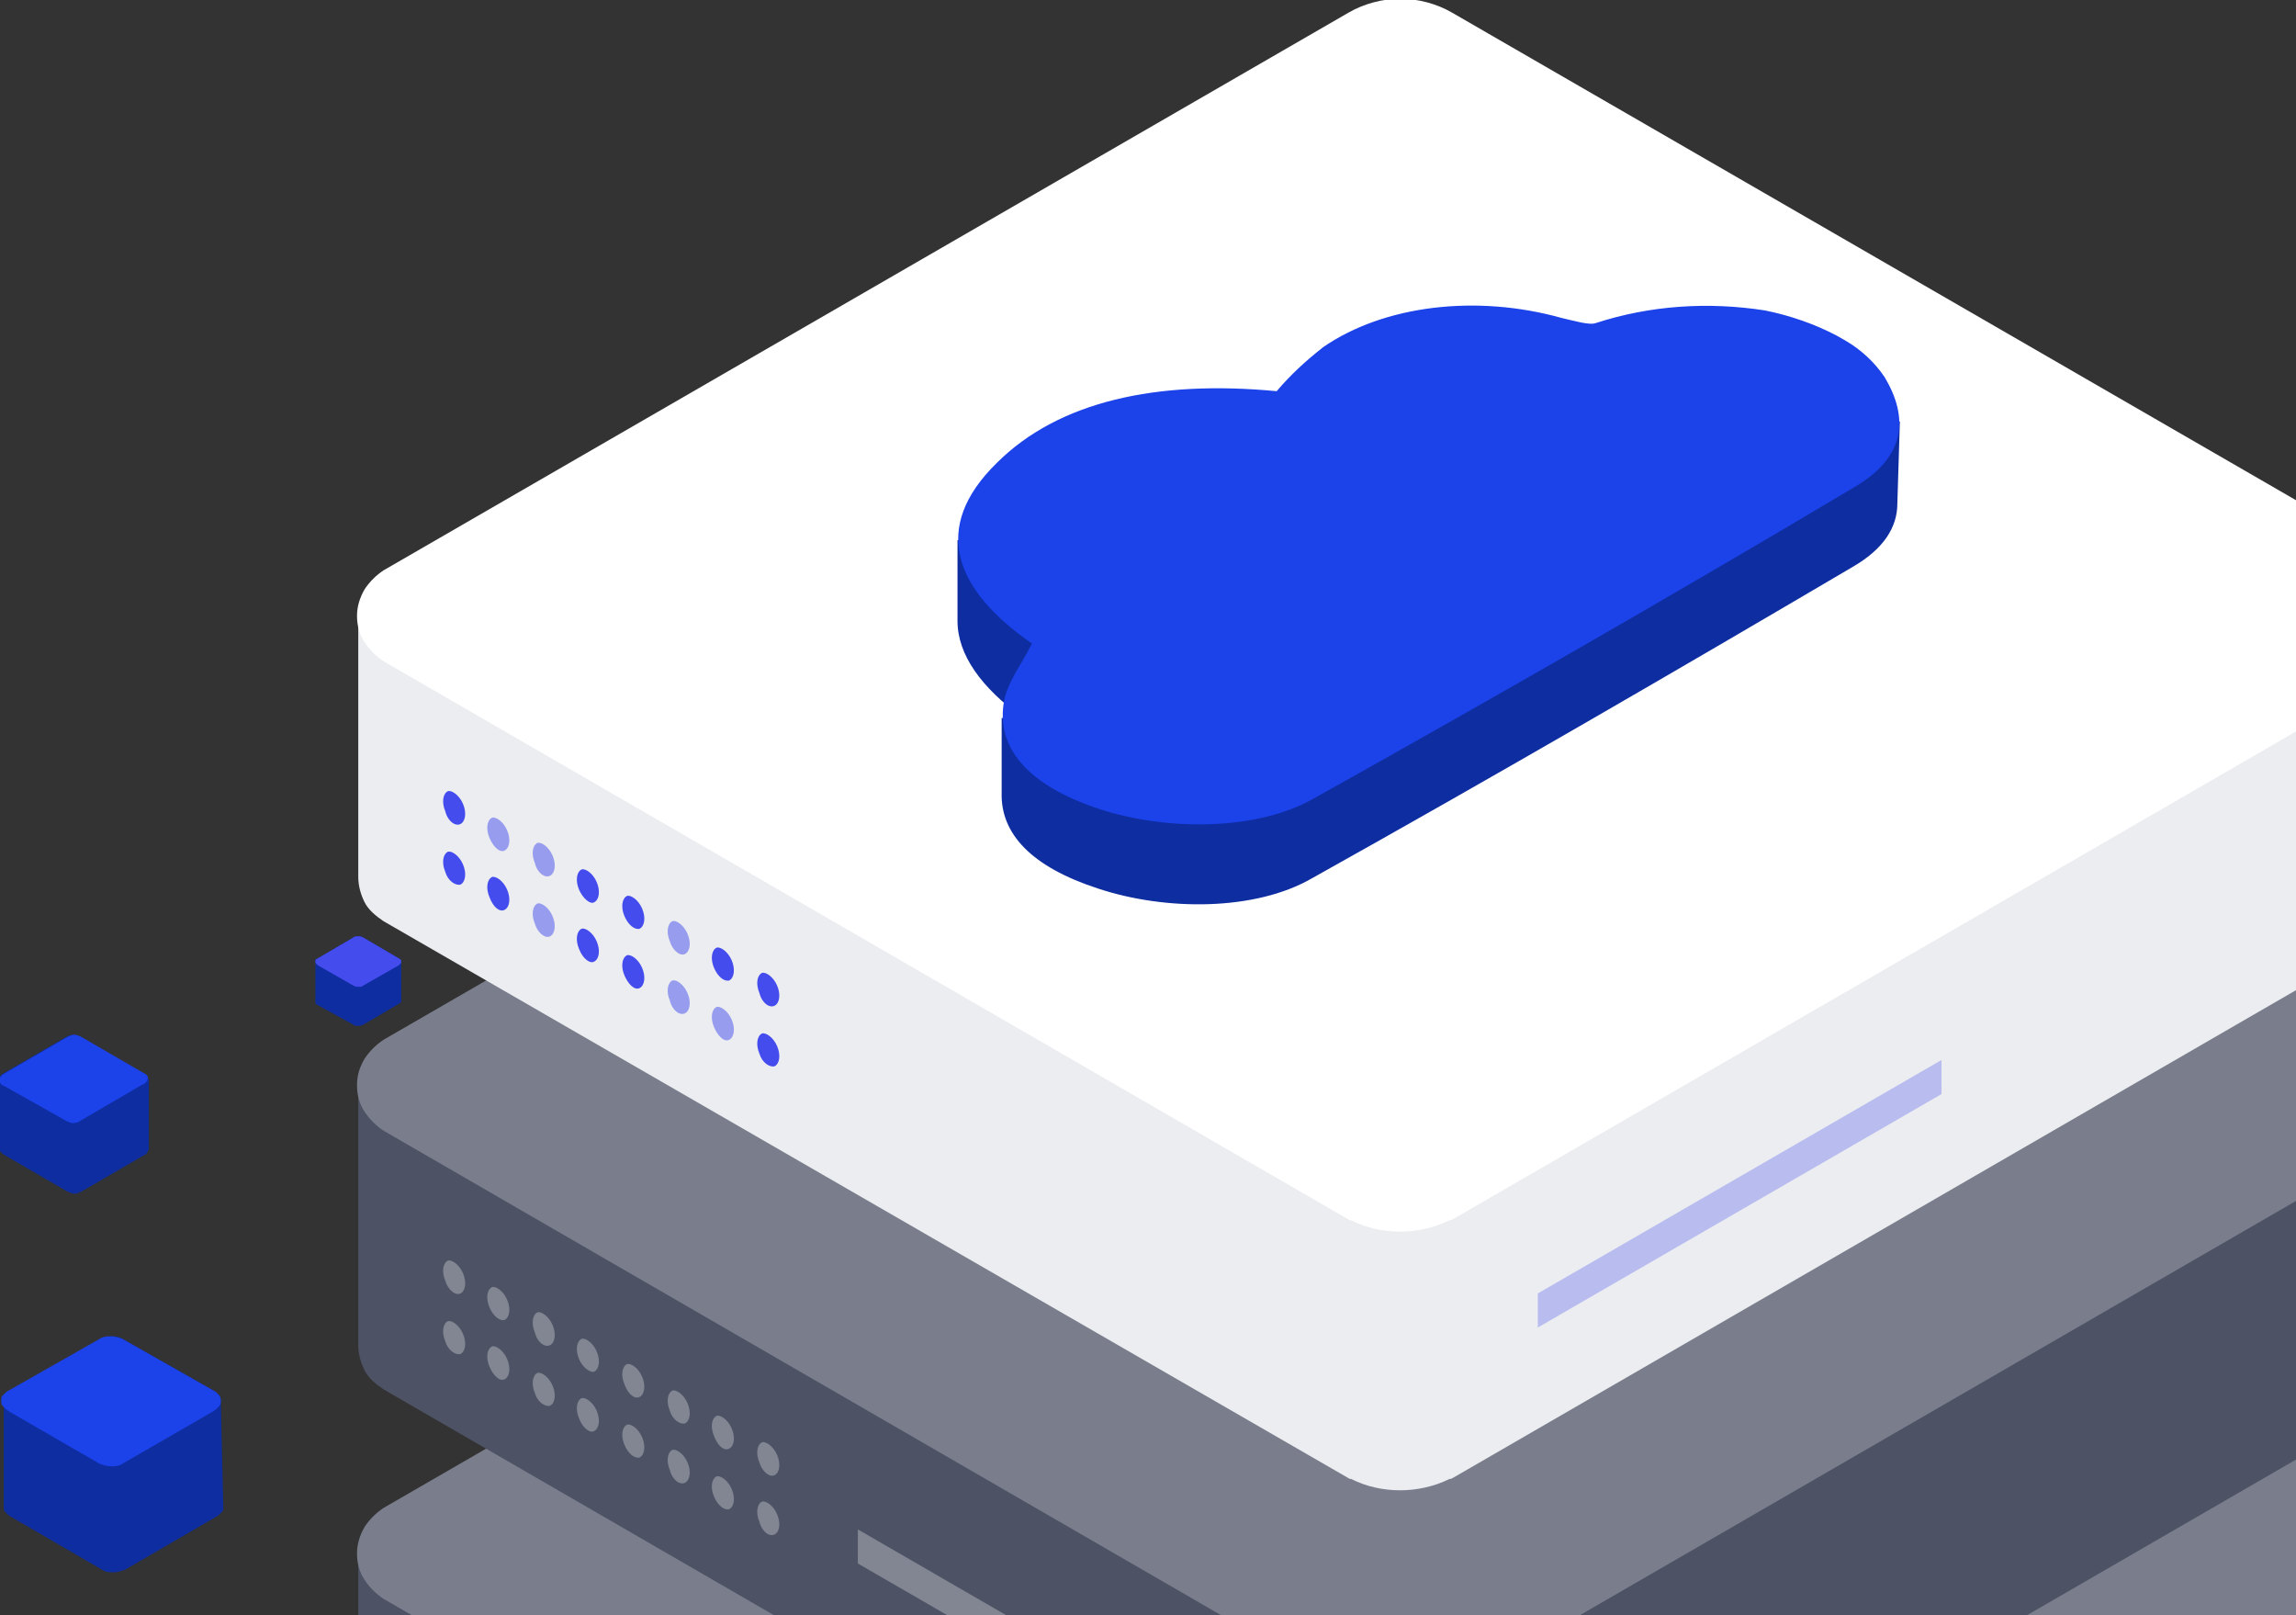 <?xml version="1.0" encoding="utf-8"?>
<!-- Generator: Adobe Illustrator 25.3.1, SVG Export Plug-In . SVG Version: 6.00 Build 0)  -->
<svg version="1.1" id="图层_1" xmlns="http://www.w3.org/2000/svg" xmlns:xlink="http://www.w3.org/1999/xlink" x="0px" y="0px"
	 viewBox="0 0 182 128" style="enable-background:new 0 0 182 128;" xml:space="preserve">
<rect x="0" y="0" width="182" height="128" fill="#333333" stroke="none"/>
<style type="text/css">
	.st0{fill:#4D5365;}
	.st1{fill:#7A7E8C;}
	.st2{opacity:0.3;fill:#FFFFFF;enable-background:new    ;}
	.st3{fill:#EBEDF0;}
	.st4{fill:#FFFFFF;}
	.st5{fill:#454CEE;}
	.st6{opacity:0.5;fill:#454CEE;enable-background:new    ;}
	.st7{opacity:0.3;fill:#454CEE;enable-background:new    ;}
	.st8{fill:#0D2DA0;}
	.st9{fill:#1C42EA;}
</style>
<path class="st0" d="M193.8,123.2v20.4c0,0.7-0.2,1.4-0.5,2c-0.4,0.6-0.9,1.1-1.5,1.5l-76.6,44.3l-0.2,0.1h-0.1
	c-1.2,0.6-2.6,0.9-3.9,0.9c-1.4,0-2.7-0.3-3.9-0.9H107l-76.6-44.3c-0.6-0.4-1.2-0.9-1.5-1.5c-0.3-0.6-0.5-1.3-0.5-2v-20.6h31.3
	l47.3-27.3c1.2-0.7,2.7-1.1,4.1-1.1s2.9,0.4,4.1,1.1l47.3,27.3H193.8z"/>
<path class="st1" d="M191.8,126.7L115.2,171L115,171h-0.1c-1.2,0.6-2.6,0.9-3.9,0.9c-1.4,0-2.7-0.3-3.9-0.9H107l-76.6-44.3
	c-0.6-0.4-1.1-0.9-1.5-1.5c-0.4-0.6-0.6-1.3-0.6-2.1c0-0.7,0.2-1.4,0.6-2.1c0.4-0.6,0.9-1.1,1.5-1.5l76.5-44.2
	c1.2-0.7,2.7-1.1,4.1-1.1c1.4,0,2.9,0.4,4.1,1.1l76.7,44.3c0.6,0.4,1.1,0.9,1.5,1.5c0.4,0.6,0.5,1.3,0.5,2c0,0.7-0.2,1.4-0.5,2
	C192.9,125.8,192.4,126.3,191.8,126.7z"/>
<path class="st0" d="M193.8,86.1v20.4c0,0.7-0.2,1.4-0.5,2c-0.4,0.6-0.9,1.1-1.5,1.5l-76.6,44.3l-0.2,0.1l-0.1,0
	c-1.2,0.6-2.6,0.9-3.9,0.9s-2.7-0.3-3.9-0.9l-0.1,0l-76.6-44.3c-0.6-0.4-1.2-0.9-1.5-1.5c-0.3-0.6-0.5-1.3-0.5-2V86.1h31.3
	l47.3-27.3c1.2-0.7,2.7-1.1,4.1-1.1s2.9,0.4,4.1,1.1l47.3,27.3H193.8z"/>
<path class="st1" d="M191.8,89.5l-76.6,44.3l-0.2,0.1h-0.1c-1.2,0.6-2.6,0.9-3.9,0.9c-1.4,0-2.7-0.3-3.9-0.9H107L30.4,89.6
	c-0.6-0.4-1.1-0.9-1.5-1.5c-0.4-0.6-0.6-1.3-0.6-2.1s0.2-1.4,0.6-2.1c0.4-0.6,0.9-1.1,1.5-1.5l76.5-44.2c1.2-0.7,2.7-1.1,4.1-1.1
	c1.4,0,2.9,0.4,4.1,1.1l76.7,44.3c0.6,0.4,1.1,0.9,1.5,1.5c0.4,0.6,0.5,1.3,0.5,2c0,0.7-0.2,1.4-0.6,2
	C192.9,88.6,192.4,89.2,191.8,89.5z"/>
<path class="st2" d="M61.4,116.9c0.4-0.2,0.5-0.9,0.2-1.6c-0.3-0.7-0.9-1.1-1.2-1c-0.4,0.2-0.5,0.9-0.2,1.6
	C60.4,116.6,61,117.1,61.4,116.9z"/>
<path class="st2" d="M57.8,114.8c0.4-0.2,0.5-0.9,0.2-1.6c-0.3-0.7-0.9-1.1-1.2-1c-0.4,0.2-0.5,0.9-0.2,1.6
	C56.9,114.6,57.4,115,57.8,114.8z"/>
<path class="st2" d="M54.3,112.8c0.4-0.2,0.5-0.9,0.2-1.6c-0.3-0.7-0.9-1.1-1.2-1c-0.4,0.2-0.5,0.9-0.2,1.6
	C53.3,112.5,53.9,112.9,54.3,112.8z"/>
<path class="st2" d="M50.7,110.7c0.4-0.2,0.5-0.9,0.2-1.6c-0.3-0.7-0.9-1.1-1.2-1c-0.4,0.2-0.5,0.9-0.2,1.6
	C49.8,110.5,50.3,110.9,50.7,110.7z"/>
<path class="st2" d="M47.1,108.7c0.4-0.2,0.5-0.9,0.2-1.6c-0.3-0.7-0.9-1.1-1.2-1c-0.4,0.2-0.5,0.9-0.2,1.6
	C46.2,108.4,46.8,108.8,47.1,108.7z"/>
<path class="st2" d="M43.6,106.6c0.4-0.2,0.5-0.9,0.2-1.6c-0.3-0.7-0.9-1.1-1.2-1c-0.4,0.2-0.5,0.9-0.2,1.6
	C42.6,106.4,43.2,106.8,43.6,106.6z"/>
<path class="st2" d="M40,104.6c0.4-0.2,0.5-0.9,0.2-1.6c-0.3-0.7-0.9-1.1-1.2-1c-0.4,0.2-0.5,0.9-0.2,1.6
	C39.1,104.3,39.6,104.7,40,104.6z"/>
<path class="st2" d="M36.5,102.5c0.4-0.2,0.5-0.9,0.2-1.6c-0.3-0.7-0.9-1.1-1.2-1c-0.4,0.2-0.5,0.9-0.2,1.6
	C35.5,102.2,36.1,102.7,36.5,102.5z"/>
<path class="st2" d="M61.4,121.6c0.4-0.2,0.5-0.9,0.2-1.6c-0.3-0.7-0.9-1.1-1.2-1c-0.4,0.2-0.5,0.9-0.2,1.6
	C60.4,121.4,61,121.8,61.4,121.6z"/>
<path class="st2" d="M57.8,119.6c0.4-0.2,0.5-0.9,0.2-1.6c-0.3-0.7-0.9-1.1-1.2-1c-0.4,0.2-0.5,0.9-0.2,1.6
	C56.9,119.3,57.4,119.7,57.8,119.6z"/>
<path class="st2" d="M54.3,117.5c0.4-0.2,0.5-0.9,0.2-1.6c-0.3-0.7-0.9-1.1-1.2-1c-0.4,0.2-0.5,0.9-0.2,1.6
	C53.3,117.3,53.9,117.7,54.3,117.5z"/>
<path class="st2" d="M50.7,115.5c0.4-0.2,0.5-0.9,0.2-1.6c-0.3-0.7-0.9-1.1-1.2-1c-0.4,0.2-0.5,0.9-0.2,1.6
	C49.8,115.2,50.3,115.6,50.7,115.5z"/>
<path class="st2" d="M47.1,113.4c0.4-0.2,0.5-0.9,0.2-1.6c-0.3-0.7-0.9-1.1-1.2-1c-0.4,0.2-0.5,0.9-0.2,1.6
	C46.2,113.2,46.8,113.6,47.1,113.4z"/>
<path class="st2" d="M43.6,111.4c0.4-0.2,0.5-0.9,0.2-1.6c-0.3-0.7-0.9-1.1-1.2-1c-0.4,0.2-0.5,0.9-0.2,1.6
	C42.6,111.1,43.2,111.5,43.6,111.4z"/>
<path class="st2" d="M40,109.3c0.4-0.2,0.5-0.9,0.2-1.6c-0.3-0.7-0.9-1.1-1.2-1c-0.4,0.2-0.5,0.9-0.2,1.6
	C39.1,109,39.6,109.5,40,109.3z"/>
<path class="st2" d="M36.5,107.3c0.4-0.2,0.5-0.9,0.2-1.6c-0.3-0.7-0.9-1.1-1.2-1c-0.4,0.2-0.5,0.9-0.2,1.6
	C35.5,107,36.1,107.4,36.5,107.3z"/>
<path class="st2" d="M68,123.9l32,18.5v-2.7l-32-18.5V123.9z"/>
<path class="st3" d="M193.8,48.9v20.4c0,0.7-0.2,1.4-0.5,2c-0.4,0.6-0.9,1.1-1.5,1.5l-76.6,44.3l-0.2,0.1h-0.1
	c-1.2,0.6-2.6,0.9-3.9,0.9c-1.4,0-2.7-0.3-3.9-0.9H107L30.4,73c-0.6-0.4-1.2-0.9-1.5-1.5c-0.3-0.6-0.5-1.3-0.5-2V48.9h31.3
	l47.3-27.3c1.2-0.7,2.7-1.1,4.1-1.1s2.9,0.4,4.1,1.1l47.3,27.3H193.8z"/>
<path class="st4" d="M191.8,52.3l-76.6,44.3l-0.2,0.1l-0.1,0c-1.2,0.6-2.6,0.9-3.9,0.9c-1.4,0-2.7-0.3-3.9-0.9l-0.1,0L30.4,52.4
	c-0.6-0.4-1.1-0.9-1.5-1.5c-0.4-0.6-0.6-1.3-0.6-2.1c0-0.7,0.2-1.4,0.6-2.1c0.4-0.6,0.9-1.1,1.5-1.5l76.5-44.2
	c1.2-0.7,2.7-1.1,4.1-1.1c1.4,0,2.9,0.4,4.1,1.1l76.7,44.3c0.6,0.4,1.1,0.9,1.5,1.5c0.4,0.6,0.5,1.3,0.5,2c0,0.7-0.2,1.4-0.5,2
	C192.9,51.5,192.4,52,191.8,52.3z"/>
<path class="st5" d="M61.4,79.7c0.4-0.2,0.5-0.9,0.2-1.6c-0.3-0.7-0.9-1.1-1.2-1c-0.4,0.2-0.5,0.9-0.2,1.6
	C60.4,79.5,61,79.9,61.4,79.7z"/>
<path class="st5" d="M57.8,77.7c0.4-0.2,0.5-0.9,0.2-1.6c-0.3-0.7-0.9-1.1-1.2-1c-0.4,0.2-0.5,0.9-0.2,1.6
	C56.9,77.4,57.4,77.8,57.8,77.7z"/>
<path class="st6" d="M54.3,75.6c0.4-0.2,0.5-0.9,0.2-1.6c-0.3-0.7-0.9-1.1-1.2-1c-0.4,0.2-0.5,0.9-0.2,1.6
	C53.3,75.3,53.9,75.8,54.3,75.6z"/>
<path class="st5" d="M50.7,73.6c0.4-0.2,0.5-0.9,0.2-1.6c-0.3-0.7-0.9-1.1-1.2-1c-0.4,0.2-0.5,0.9-0.2,1.6
	C49.8,73.3,50.3,73.7,50.7,73.6z"/>
<path class="st5" d="M47.1,71.5c0.4-0.2,0.5-0.9,0.2-1.6c-0.3-0.7-0.9-1.1-1.2-1c-0.4,0.2-0.5,0.9-0.2,1.6
	C46.2,71.2,46.8,71.7,47.1,71.5z"/>
<path class="st6" d="M43.6,69.4c0.4-0.2,0.5-0.9,0.2-1.6c-0.3-0.7-0.9-1.1-1.2-1c-0.4,0.2-0.5,0.9-0.2,1.6
	C42.6,69.2,43.2,69.6,43.6,69.4z"/>
<path class="st6" d="M40,67.4c0.4-0.2,0.5-0.9,0.2-1.6c-0.3-0.7-0.9-1.1-1.2-1c-0.4,0.2-0.5,0.9-0.2,1.6
	C39.1,67.1,39.6,67.6,40,67.4z"/>
<path class="st5" d="M36.5,65.3c0.4-0.2,0.5-0.9,0.2-1.6c-0.3-0.7-0.9-1.1-1.2-1c-0.4,0.2-0.5,0.9-0.2,1.6
	C35.5,65.1,36.1,65.5,36.5,65.3z"/>
<path class="st5" d="M61.4,84.5c0.4-0.2,0.5-0.9,0.2-1.6c-0.3-0.7-0.9-1.1-1.2-1c-0.4,0.2-0.5,0.9-0.2,1.6
	C60.4,84.2,61,84.6,61.4,84.5z"/>
<path class="st6" d="M57.8,82.4c0.4-0.2,0.5-0.9,0.2-1.6c-0.3-0.7-0.9-1.1-1.2-1c-0.4,0.2-0.5,0.9-0.2,1.6
	C56.9,82.1,57.4,82.6,57.8,82.4z"/>
<path class="st6" d="M54.3,80.3c0.4-0.2,0.5-0.9,0.2-1.6c-0.3-0.7-0.9-1.1-1.2-1c-0.4,0.2-0.5,0.9-0.2,1.6
	C53.3,80.1,53.9,80.5,54.3,80.3z"/>
<path class="st5" d="M50.7,78.3c0.4-0.2,0.5-0.9,0.2-1.6c-0.3-0.7-0.9-1.1-1.2-1c-0.4,0.2-0.5,0.9-0.2,1.6
	C49.8,78,50.3,78.5,50.7,78.3z"/>
<path class="st5" d="M47.1,76.2c0.4-0.2,0.5-0.9,0.2-1.6c-0.3-0.7-0.9-1.1-1.2-1c-0.4,0.2-0.5,0.9-0.2,1.6
	C46.2,76,46.8,76.4,47.1,76.2z"/>
<path class="st6" d="M43.6,74.2c0.4-0.2,0.5-0.9,0.2-1.6c-0.3-0.7-0.9-1.1-1.2-1c-0.4,0.2-0.5,0.9-0.2,1.6
	C42.6,73.9,43.2,74.4,43.6,74.2z"/>
<path class="st5" d="M40,72.1c0.4-0.2,0.5-0.9,0.2-1.6c-0.3-0.7-0.9-1.1-1.2-1c-0.4,0.2-0.5,0.9-0.2,1.6
	C39.1,71.9,39.6,72.3,40,72.1z"/>
<path class="st5" d="M36.5,70.1c0.4-0.2,0.5-0.9,0.2-1.6c-0.3-0.7-0.9-1.1-1.2-1c-0.4,0.2-0.5,0.9-0.2,1.6
	C35.5,69.8,36.1,70.2,36.5,70.1z"/>
<path class="st7" d="M153.9,86.7l-32,18.5v-2.7l32-18.5V86.7z"/>
<path class="st8" d="M150.6,33.4l-3.4,0.6c-0.3-0.2-0.6-0.4-0.9-0.6l-0.7-0.4c-1.8-1-3.7-1.6-5.7-1.9c-4.5-0.8-9.1-0.5-13.4,1
	c-0.6,0.2-1.9-0.2-2.7-0.4c-6.8-1.9-14.1-1-18.9,2.3c-1.3,1-2.5,2.2-3.7,3.5c-9.3-0.9-16.9,0.7-21.8,5.3h-3.5v6.4
	c0,2.7,1.9,5.3,5.2,7.7h-1.7v5.9c-0.1,3.3,2.4,5.9,7.6,7.6c5.4,1.8,12.5,1.8,17-0.8c14.5-8.1,28.8-16.4,42.9-24.7
	c2.4-1.4,3.5-3.1,3.5-5L150.6,33.4z"/>
<path class="st9" d="M145.6,26.6l0.7,0.4c1.2,0.7,2.3,1.7,3.1,2.9c1.9,3.2,1.7,6.3-2.4,8.7c-14.1,8.4-28.4,16.6-42.9,24.7
	c-4.4,2.5-11.5,2.6-17,0.8c-5.7-1.9-8.2-4.9-7.5-8.6c0.3-1.5,1.4-2.9,2.2-4.5c-6.2-4.3-8-9.2-2.8-14.3c4.9-4.9,12.7-6.6,22.2-5.7
	c1.1-1.3,2.3-2.4,3.7-3.5c4.8-3.3,12.1-4.2,18.9-2.3c0.9,0.2,2.2,0.6,2.7,0.4c4.3-1.4,8.9-1.7,13.4-1
	C141.9,25,143.9,25.7,145.6,26.6z"/>
<path class="st8" d="M31.8,76.2c0-0.1,0-0.1,0-0.1s-0.1-0.1-0.1-0.1l-2.9-1.7c-0.1-0.1-0.2-0.1-0.4-0.1c-0.1,0-0.2,0-0.4,0.1
	l-2.9,1.7C25,76,25,76,25,76s0,0.1,0,0.1v3.3c0,0.1,0,0.1,0,0.1c0,0,0.1,0.1,0.1,0.1l2.9,1.6c0.1,0.1,0.2,0.1,0.4,0.1
	c0.1,0,0.2,0,0.4-0.1l2.9-1.7c0,0,0.1-0.1,0.1-0.1c0,0,0-0.1,0-0.1L31.8,76.2L31.8,76.2z"/>
<path class="st5" d="M31.8,76.2c0,0.1,0,0.1,0,0.1c0,0-0.1,0.1-0.1,0.1l-0.1,0.1l-2.8,1.6c-0.1,0.1-0.2,0.1-0.4,0.1
	c-0.1,0-0.2,0-0.4-0.1l-2.8-1.6l-0.1-0.1c0,0-0.1-0.1-0.1-0.1c0,0,0-0.1,0-0.1c0-0.1,0-0.1,0-0.1s0.1-0.1,0.1-0.1l2.9-1.7
	c0.1-0.1,0.2-0.1,0.4-0.1c0.1,0,0.2,0,0.4,0.1l2.9,1.7c0,0,0.1,0.1,0.1,0.1S31.8,76.1,31.8,76.2z"/>
<path class="st8" d="M17.5,111c0-0.1,0-0.3-0.1-0.4c-0.1-0.1-0.2-0.2-0.3-0.3l-7.4-4.2c-0.3-0.2-0.6-0.2-0.9-0.2S8.2,106,8,106.1
	l-7.3,4.2c-0.1,0.1-0.2,0.2-0.3,0.3c-0.1,0.1-0.1,0.2-0.1,0.4v8.4c0,0.1,0,0.3,0.1,0.4c0.1,0.1,0.2,0.2,0.3,0.3l7.4,4.3
	c0.3,0.2,0.6,0.2,0.9,0.2c0.3,0,0.6-0.1,0.9-0.2l7.4-4.3c0.1-0.1,0.2-0.2,0.3-0.3c0.1-0.1,0.1-0.2,0.1-0.4L17.5,111L17.5,111z"/>
<path class="st9" d="M17.5,111c0,0.1,0,0.3-0.1,0.4c-0.1,0.1-0.2,0.2-0.3,0.3l-0.3,0.2l-7.1,4.1c-0.3,0.2-0.6,0.2-0.9,0.2
	c-0.3,0-0.6-0.1-0.9-0.2l-7.1-4.1l-0.3-0.2c-0.1-0.1-0.2-0.2-0.3-0.3c-0.1-0.1-0.1-0.2-0.1-0.4s0-0.3,0.1-0.4s0.2-0.2,0.3-0.3
	l7.4-4.2c0.3-0.2,0.6-0.2,0.9-0.2c0.3,0,0.6,0.1,0.9,0.2l7.4,4.2c0.1,0.1,0.2,0.2,0.3,0.3C17.5,110.8,17.5,110.9,17.5,111z"/>
<path class="st8" d="M11.7,85.5c0-0.1,0-0.2-0.1-0.2c0-0.1-0.1-0.1-0.2-0.2l-5-2.9C6.3,82.1,6,82,5.8,82c-0.2,0-0.4,0.1-0.6,0.2
	l-5,2.9c-0.1,0-0.1,0.1-0.2,0.2C0,85.3,0,85.4,0,85.5v5.6c0,0.1,0,0.2,0.1,0.2c0,0.1,0.1,0.1,0.2,0.2l5,2.9c0.2,0.1,0.4,0.2,0.6,0.2
	c0.2,0,0.4-0.1,0.6-0.2l5-2.9c0.1,0,0.1-0.1,0.2-0.2c0-0.1,0.1-0.2,0.1-0.2V85.5z"/>
<path class="st9" d="M11.7,85.5c0,0.1,0,0.2-0.1,0.2c0,0.1-0.1,0.1-0.2,0.2L11.2,86l-4.8,2.8C6.3,88.9,6,89,5.8,89
	c-0.2,0-0.4-0.1-0.6-0.2l-4.8-2.7l-0.2-0.1c-0.1,0-0.1-0.1-0.2-0.2C0,85.7,0,85.6,0,85.5c0-0.1,0-0.2,0.1-0.2c0-0.1,0.1-0.1,0.2-0.2
	l5-2.9c0.2-0.1,0.4-0.2,0.6-0.2c0.2,0,0.4,0.1,0.6,0.2l5,2.9c0.1,0,0.1,0.1,0.2,0.2S11.7,85.4,11.7,85.5z"/>
</svg>
